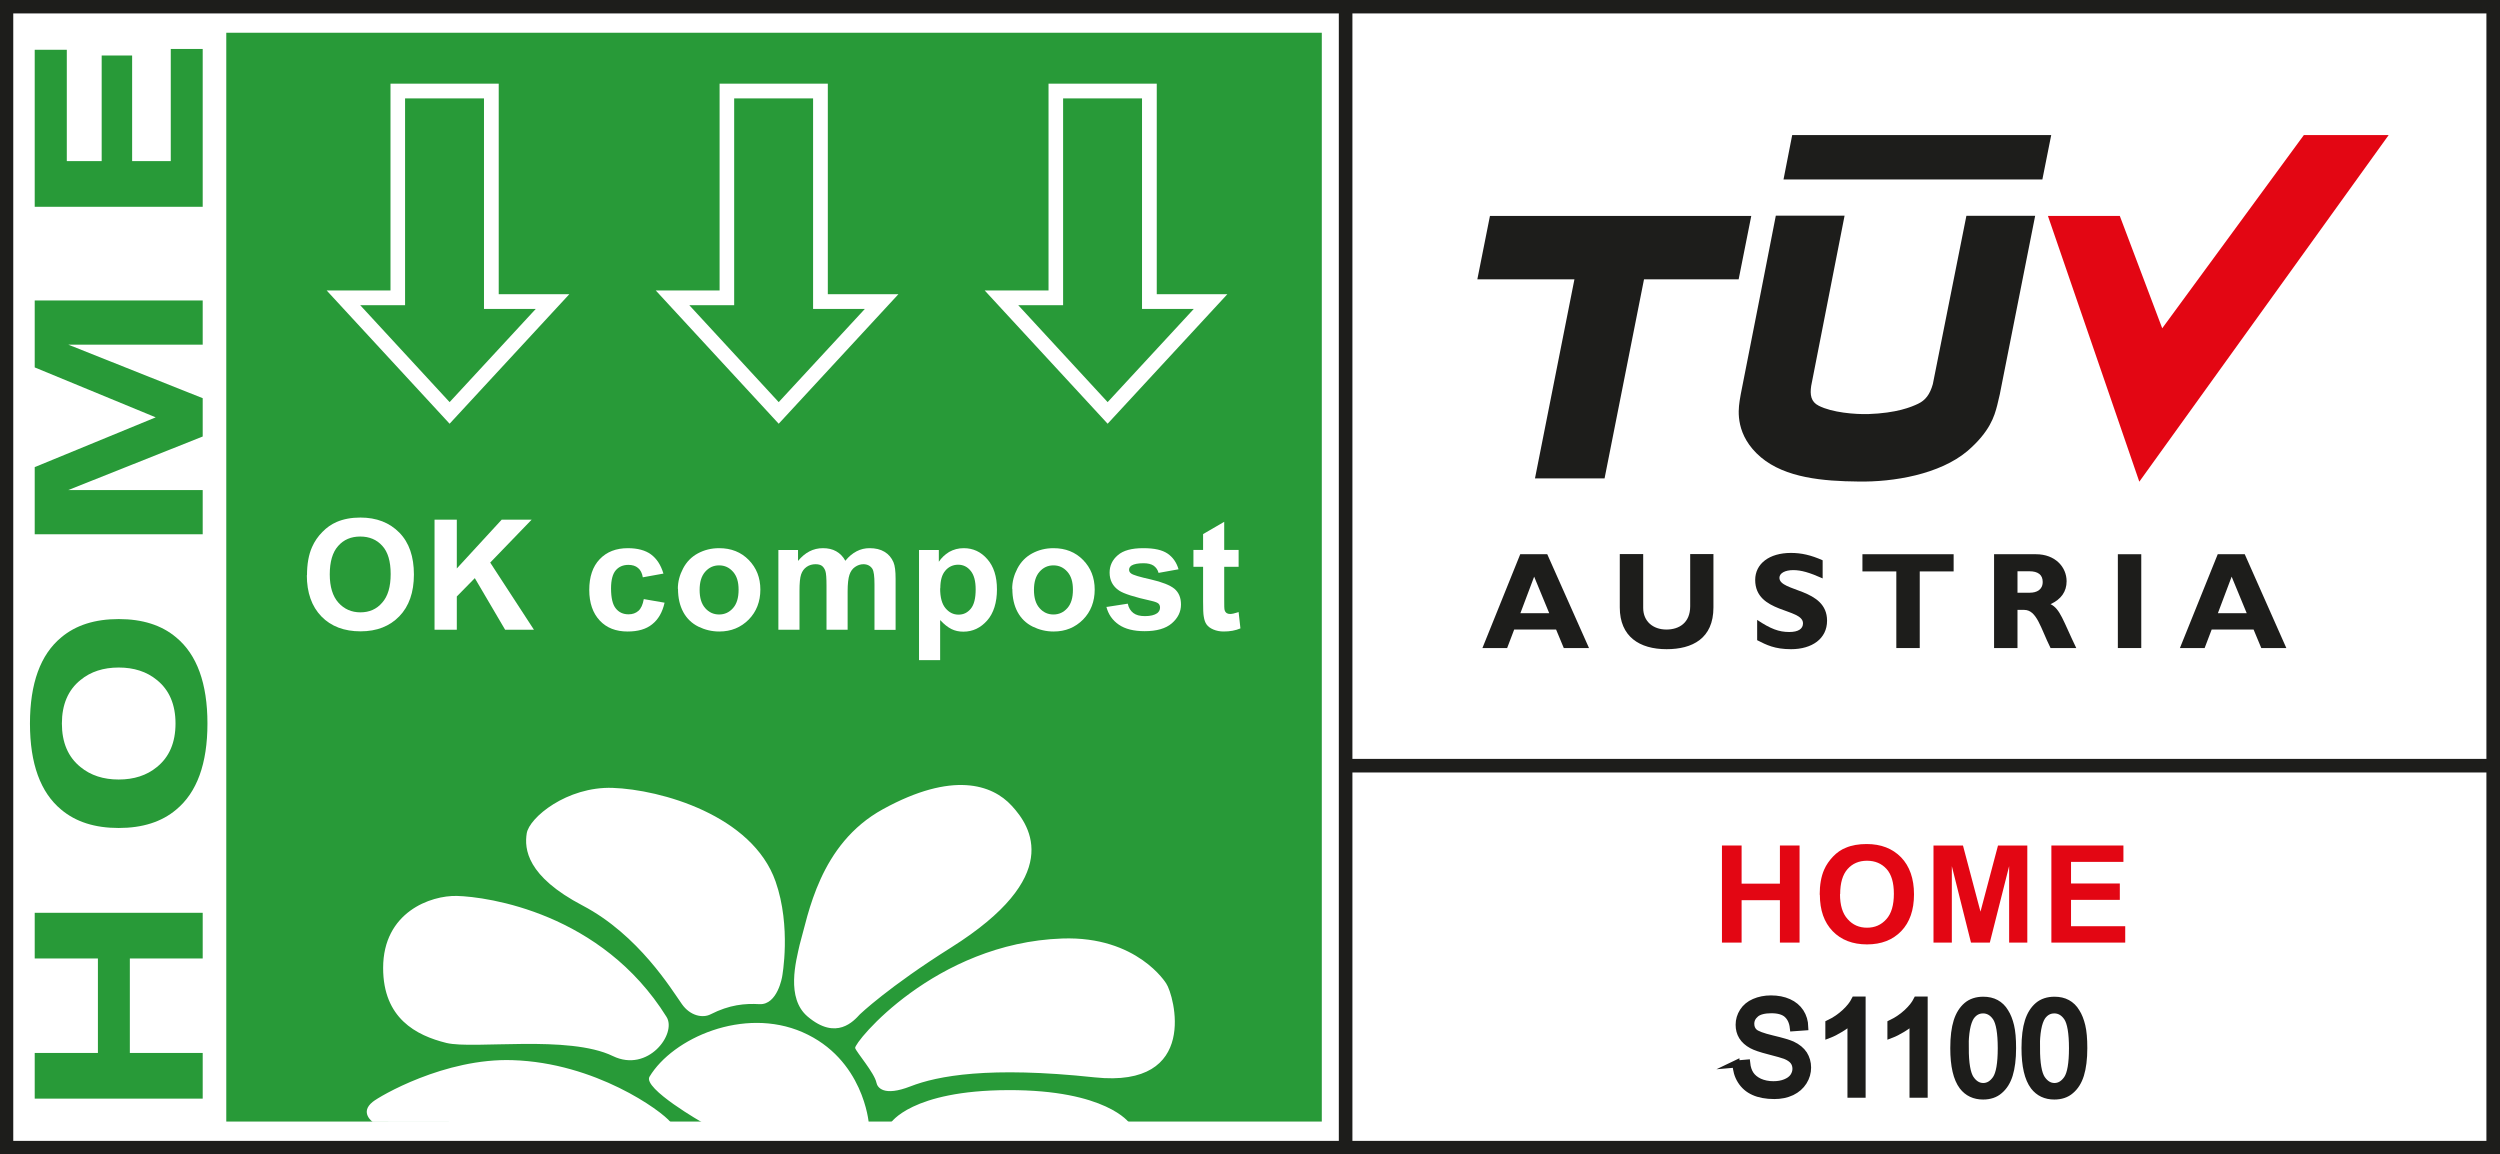 <svg xmlns="http://www.w3.org/2000/svg" id="Calque_2" data-name="Calque 2" viewBox="0 0 152.69 70.5"><defs><style>      .cls-1 {        fill: none;      }      .cls-1, .cls-2, .cls-3, .cls-4, .cls-5, .cls-6, .cls-7, .cls-8 {        stroke-width: 0px;      }      .cls-9 {        stroke: #1d1d1b;        stroke-miterlimit: 10;        stroke-width: .43px;      }      .cls-9, .cls-2, .cls-6 {        fill: #1d1d1b;      }      .cls-2, .cls-3, .cls-4 {        fill-rule: evenodd;      }      .cls-3, .cls-7 {        fill: #e30613;      }      .cls-4, .cls-8 {        fill: #fff;      }      .cls-5 {        fill: #289a38;      }    </style></defs><g id="Calque_1-2" data-name="Calque 1"><g><g><rect class="cls-8" width="152.69" height="70.5"></rect><polygon class="cls-5" points="12.38 67.1 2.12 67.1 2.12 64.31 5.98 64.31 5.98 58.54 2.12 58.54 2.12 55.75 12.38 55.75 12.38 58.54 7.93 58.54 7.93 64.31 12.38 64.31 12.38 67.1"></polygon><path class="cls-5" d="m7.25,50.57c-1.45,0-2.62-.37-3.51-1.12-1.27-1.05-1.91-2.81-1.91-5.26s.64-4.21,1.91-5.26c.89-.75,2.06-1.12,3.51-1.12s2.62.37,3.51,1.12c1.27,1.05,1.91,2.81,1.91,5.26s-.64,4.21-1.91,5.26c-.89.75-2.06,1.12-3.51,1.12m0-2.96c.93,0,1.71-.25,2.33-.76.76-.61,1.14-1.5,1.14-2.66s-.38-2.05-1.14-2.66c-.62-.51-1.4-.76-2.33-.76s-1.71.25-2.33.76c-.76.61-1.14,1.5-1.14,2.66s.38,2.05,1.14,2.66c.62.51,1.4.76,2.33.76"></path><polygon class="cls-5" points="9.51 25.49 2.12 22.44 2.12 18.35 12.38 18.35 12.38 21.05 4.17 21.05 12.38 24.32 12.38 26.66 4.17 29.93 12.38 29.93 12.38 32.63 2.12 32.63 2.12 28.53 9.51 25.49"></polygon><polygon class="cls-5" points="12.38 12.63 2.12 12.63 2.12 3.04 4.08 3.04 4.08 9.84 6.21 9.84 6.21 3.39 8.07 3.39 8.07 9.84 10.43 9.84 10.43 2.99 12.38 2.99 12.38 12.63"></polygon><rect class="cls-5" x="13.82" y="2" width="66.91" height="66.5"></rect><polygon class="cls-2" points="125.28 8.25 124.74 10.96 108.93 10.96 109.46 8.25 125.28 8.25"></polygon><path class="cls-2" d="m122.15,24.04l-.17.72c-.17.66-.44,1.6-1.82,2.79-1.69,1.42-4.51,1.9-6.66,1.86-2.15-.02-4.45-.22-5.95-1.48-1.57-1.33-1.38-2.86-1.31-3.37,0,0,.02-.17.08-.49.44-2.19,2.14-10.9,2.14-10.9h4.2s-1.95,9.94-2.04,10.4c-.08.54-.02.97.46,1.21.82.42,2.21.53,3.02.51,1.75-.06,2.63-.43,3.05-.63.44-.21.72-.56.9-1.2h0s2.05-10.28,2.05-10.28h4.2l-2.15,10.85Z"></path><polygon class="cls-2" points="106.96 13.19 91 13.19 90.23 17.06 96.16 17.06 93.75 29.22 98 29.22 100.41 17.06 106.19 17.06 106.96 13.19"></polygon><polygon class="cls-3" points="140.71 8.25 132.06 20.05 129.47 13.19 125.08 13.19 130.66 29.42 145.89 8.25 140.71 8.25"></polygon><path class="cls-6" d="m97.05,39.58h-1.54l-.47-1.13h-2.56l-.43,1.13h-1.51l2.31-5.73h1.65l2.55,5.73Zm-3.35-4.36l-.84,2.23h1.76l-.92-2.23Z"></path><path class="cls-6" d="m104.65,33.85v3.25c0,1.9-1.29,2.55-2.86,2.55-1.66,0-2.86-.77-2.86-2.55v-3.26h1.43v3.29c0,.82.6,1.32,1.42,1.32.76,0,1.45-.4,1.45-1.42v-3.19h1.43Z"></path><path class="cls-6" d="m111.33,35.33c-.83-.37-1.33-.51-1.81-.51s-.84.18-.84.47c0,.87,2.91.62,2.91,2.62,0,1.1-.92,1.74-2.2,1.74-1,0-1.5-.26-2.07-.55v-1.24c.82.55,1.33.74,1.96.74.55,0,.84-.19.84-.53,0-.94-2.92-.6-2.92-2.65,0-.99.86-1.65,2.18-1.65.64,0,1.22.13,1.94.45v1.12Z"></path><polygon class="cls-6" points="119.32 34.9 117.25 34.9 117.25 39.58 115.82 39.58 115.82 34.9 113.75 34.9 113.75 33.85 119.32 33.85 119.32 34.9"></polygon><path class="cls-6" d="m124.35,33.85c1.18,0,1.87.79,1.87,1.65,0,.63-.33,1.1-.98,1.4.59.29.76,1,1.57,2.68h-1.57c-.61-1.23-.84-2.33-1.61-2.33h-.41v2.33h-1.43v-5.73h2.56Zm-1.13,2.35h.76c.4,0,.78-.17.78-.66,0-.43-.28-.65-.82-.65h-.72v1.3Z"></path><rect class="cls-6" x="129.35" y="33.85" width="1.43" height="5.73"></rect><path class="cls-6" d="m139.65,39.58h-1.54l-.47-1.13h-2.56l-.43,1.13h-1.51l2.31-5.73h1.65l2.54,5.73Zm-3.35-4.36l-.84,2.23h1.76l-.92-2.23Z"></path><path class="cls-8" d="m27.46,25.88l-7.51-8.14h3.9V5.11h6.61v12.86h4.31l-7.31,7.91Zm-5.46-7.24l5.46,5.92,5.26-5.69h-3.16V6.01h-4.82v12.63h-2.75Z"></path><path class="cls-8" d="m47.56,25.88l-7.51-8.14h3.9V5.11h6.61v12.86h4.31l-7.31,7.91Zm-5.46-7.24l5.46,5.92,5.26-5.69h-3.16V6.01h-4.82v12.63h-2.75Z"></path><path class="cls-8" d="m67.65,25.88l-7.51-8.14h3.9V5.11h6.61v12.86h4.31l-7.31,7.91Zm-5.46-7.24l5.46,5.92,5.26-5.69h-3.16V6.01h-4.82v12.63h-2.75Z"></path><path class="cls-8" d="m18.75,35.14c0-.68.1-1.26.31-1.73.15-.34.36-.65.63-.92.26-.27.55-.47.87-.61.42-.18.9-.27,1.45-.27.99,0,1.78.31,2.38.92.6.61.89,1.47.89,2.56s-.3,1.94-.89,2.55c-.59.61-1.38.92-2.37.92s-1.8-.3-2.39-.91c-.59-.61-.89-1.45-.89-2.52m1.4-.05c0,.76.18,1.34.53,1.73.35.39.8.59,1.34.59s.99-.19,1.33-.59c.35-.39.52-.97.52-1.75s-.17-1.35-.51-1.72c-.34-.38-.79-.57-1.35-.57s-1.01.19-1.35.58c-.34.38-.51.96-.51,1.74"></path><polygon class="cls-8" points="26.54 38.46 26.54 31.74 27.9 31.74 27.9 34.72 30.64 31.74 32.47 31.74 29.94 34.36 32.61 38.46 30.85 38.46 29 35.31 27.9 36.43 27.9 38.46 26.54 38.46"></polygon><path class="cls-8" d="m40.53,35.03l-1.27.23c-.04-.25-.14-.45-.29-.57-.15-.13-.35-.19-.59-.19-.32,0-.58.11-.77.33-.19.22-.29.59-.29,1.11,0,.58.1.99.29,1.22.19.24.45.36.78.36.24,0,.44-.07.6-.21.16-.14.27-.38.33-.72l1.27.22c-.13.58-.38,1.02-.76,1.32-.37.3-.87.44-1.5.44-.71,0-1.28-.22-1.7-.67-.42-.45-.64-1.07-.64-1.87s.21-1.43.64-1.88c.43-.45,1-.67,1.72-.67.59,0,1.07.13,1.41.38.35.26.6.64.76,1.17"></path><path class="cls-8" d="m41.4,35.96c0-.43.11-.84.32-1.24.21-.4.51-.71.9-.92.39-.21.82-.32,1.3-.32.74,0,1.34.24,1.81.72.47.48.71,1.08.71,1.81s-.24,1.35-.71,1.83c-.48.48-1.07.73-1.8.73-.45,0-.87-.1-1.28-.3-.4-.2-.71-.5-.92-.89-.21-.39-.32-.86-.32-1.42m1.32.07c0,.48.11.85.34,1.11.23.26.51.39.85.39s.62-.13.85-.39c.23-.26.34-.63.34-1.12s-.11-.84-.34-1.1c-.23-.26-.51-.39-.85-.39s-.62.13-.85.39c-.23.26-.34.63-.34,1.11"></path><path class="cls-8" d="m47.55,33.59h1.19v.67c.43-.52.93-.78,1.52-.78.31,0,.58.06.81.19.23.13.42.32.56.58.21-.26.44-.45.69-.58.25-.13.51-.19.79-.19.36,0,.66.07.91.22.25.15.43.36.55.64.09.21.13.54.13,1.01v3.12h-1.29v-2.79c0-.48-.04-.8-.13-.94-.12-.18-.3-.28-.55-.28-.18,0-.35.06-.51.17-.16.11-.27.27-.34.48-.07.21-.11.55-.11,1.01v2.34h-1.29v-2.67c0-.47-.02-.78-.07-.92-.05-.14-.12-.24-.21-.31-.1-.07-.23-.1-.39-.1-.2,0-.38.05-.54.16-.16.11-.27.26-.34.46-.07.2-.1.54-.1,1.01v2.37h-1.29v-4.87Z"></path><path class="cls-8" d="m56.14,33.59h1.2v.72c.16-.24.37-.44.63-.6.27-.15.56-.23.89-.23.57,0,1.05.22,1.44.67.39.44.59,1.06.59,1.85s-.2,1.45-.6,1.9c-.4.45-.88.68-1.45.68-.27,0-.51-.05-.73-.16-.22-.11-.45-.29-.69-.55v2.45h-1.29v-6.73Zm1.28,2.35c0,.55.11.95.33,1.21.22.26.48.39.79.39s.55-.12.75-.36c.2-.24.3-.63.3-1.18,0-.51-.1-.89-.31-1.14-.2-.25-.46-.37-.76-.37s-.58.12-.78.36c-.21.24-.31.6-.31,1.08"></path><path class="cls-8" d="m61.82,35.96c0-.43.11-.84.32-1.24.21-.4.51-.71.9-.92.39-.21.82-.32,1.3-.32.74,0,1.34.24,1.81.72.47.48.71,1.08.71,1.81s-.24,1.35-.71,1.83c-.48.48-1.07.73-1.8.73-.45,0-.87-.1-1.28-.3-.4-.2-.71-.5-.92-.89-.21-.39-.32-.86-.32-1.42m1.32.07c0,.48.11.85.34,1.11.23.26.51.39.85.39s.62-.13.85-.39c.23-.26.34-.63.34-1.12s-.11-.84-.34-1.1c-.23-.26-.51-.39-.85-.39s-.62.13-.85.39c-.23.26-.34.63-.34,1.11"></path><path class="cls-8" d="m67.59,37.07l1.29-.2c.05.25.17.44.34.57.17.13.4.19.71.19.33,0,.58-.06.75-.18.11-.09.17-.2.17-.34,0-.1-.03-.18-.09-.24-.06-.06-.21-.12-.43-.17-1.04-.23-1.7-.44-1.98-.63-.39-.26-.58-.63-.58-1.1,0-.42.17-.78.5-1.06.33-.29.85-.43,1.55-.43s1.16.11,1.49.33c.32.22.55.54.67.96l-1.22.22c-.05-.19-.15-.33-.3-.44-.15-.1-.35-.15-.62-.15-.34,0-.58.05-.73.14-.1.07-.15.15-.15.26,0,.09.04.17.13.23.12.09.52.21,1.2.36.69.16,1.17.35,1.44.57.27.23.4.55.4.96,0,.45-.19.83-.56,1.15-.37.32-.93.48-1.66.48-.66,0-1.19-.13-1.58-.4-.39-.27-.64-.63-.76-1.1"></path><path class="cls-8" d="m75.65,33.59v1.03h-.88v1.96c0,.4,0,.63.03.7.02.07.06.12.11.16.06.04.13.06.22.06.12,0,.29-.04.52-.12l.11,1c-.3.13-.64.19-1.02.19-.23,0-.44-.04-.63-.12-.19-.08-.32-.18-.41-.3-.09-.12-.15-.29-.18-.5-.03-.15-.04-.45-.04-.91v-2.12h-.59v-1.03h.59v-.97l1.29-.75v1.72h.88Z"></path><polygon class="cls-7" points="105.17 57.57 105.17 51.64 106.37 51.64 106.37 53.97 108.71 53.97 108.71 51.64 109.91 51.64 109.91 57.57 108.71 57.57 108.71 54.98 106.37 54.98 106.37 57.57 105.17 57.57"></polygon><path class="cls-7" d="m111.14,54.64c0-.6.09-1.11.27-1.52.13-.3.32-.57.55-.81.23-.24.49-.42.77-.53.37-.16.8-.23,1.28-.23.87,0,1.57.27,2.1.81.52.54.79,1.3.79,2.26s-.26,1.71-.78,2.25c-.52.54-1.22.81-2.09.81s-1.58-.27-2.1-.81c-.52-.54-.78-1.28-.78-2.22m1.23-.04c0,.67.15,1.18.47,1.53.31.35.7.52,1.18.52s.87-.17,1.18-.52c.31-.34.46-.86.46-1.55s-.15-1.19-.45-1.52c-.3-.33-.7-.5-1.19-.5s-.89.17-1.19.51c-.3.34-.45.85-.45,1.53"></path><polygon class="cls-7" points="118.09 57.57 118.09 51.64 119.89 51.64 120.96 55.68 122.03 51.64 123.82 51.64 123.82 57.57 122.71 57.57 122.71 52.9 121.53 57.57 120.38 57.57 119.21 52.9 119.21 57.57 118.09 57.57"></polygon><polygon class="cls-7" points="125.29 57.57 125.29 51.64 129.69 51.64 129.69 52.64 126.49 52.64 126.49 53.96 129.47 53.96 129.47 54.96 126.49 54.96 126.49 56.57 129.8 56.57 129.8 57.57 125.29 57.57"></polygon><path class="cls-4" d="m54.4,68.59h14.58s-1.4-2.03-7.41-2.01c-5.93.02-7.17,2.01-7.17,2.01m-2.17-4.58c-.09-.32,4.87-6.42,12.65-6.69,4.59-.16,6.35,2.75,6.35,2.75.47.69,2.08,6.42-4.38,5.73-6.46-.69-9.6-.09-11.24.55-1.64.64-2.02.07-2.08-.22-.12-.6-1.22-1.86-1.3-2.12m-29.47,4.51s-.81-.57,0-1.22c.41-.34,4.41-2.69,8.55-2.55,5.05.16,9.08,3.08,9.65,3.79l-18.2-.02Zm4.51-4.82c-1.86-.46-3.87-1.51-3.87-4.58,0-3.41,2.9-4.44,4.51-4.4,1.86.05,8.83,1.02,12.8,7.39.64,1.02-1.13,3.43-3.28,2.39-2.7-1.31-8.49-.4-10.16-.8m15.68,4.89h10.11s-.31-3.92-4.05-5.55c-3.59-1.56-7.92.36-9.34,2.72-.43.72,3.28,2.83,3.28,2.83m-5.54-20.47c2.94.1,8.54,1.67,9.96,5.72.97,2.77.4,5.81.4,5.81,0,0-.28,1.73-1.38,1.68-.9-.05-1.83.03-2.99.62-.49.25-1.25.09-1.75-.62-.63-.89-2.64-4.22-6.06-6.02-3.42-1.79-3.57-3.46-3.42-4.41.15-.96,2.45-2.87,5.25-2.78m11.42,9.58c.52-1.8,1.2-6.15,5.09-8.28,4.24-2.33,6.67-1.51,7.86-.21,1.2,1.29,3.16,4.34-3.7,8.66-3.83,2.41-5.57,4.08-5.57,4.08-.37.4-1.43,1.63-3.19.14-1.34-1.13-.71-3.4-.49-4.39"></path><rect class="cls-1" width="152.69" height="70.5"></rect><path class="cls-6" d="m82.6,47.18h69.26v22.5h-69.26v-22.5ZM.81.82h80.96v68.86H.81V.82Zm81.79,0h69.26v45.53h-69.26V.82ZM0,70.5h152.69V0H0v70.5Z"></path></g><g><path class="cls-9" d="m105.99,64.99l.69-.06c.03.29.11.52.23.7.12.18.3.33.55.45.25.11.53.17.85.17.28,0,.52-.04.74-.13s.37-.2.48-.35c.1-.15.16-.31.16-.49s-.05-.34-.15-.47c-.1-.13-.27-.25-.5-.34-.15-.06-.48-.15-.98-.28-.51-.13-.86-.25-1.06-.36-.26-.14-.46-.32-.59-.53s-.19-.45-.19-.71c0-.29.08-.56.24-.81.16-.25.39-.44.69-.57.3-.13.64-.2,1.01-.2.41,0,.77.07,1.08.21.31.14.55.34.72.6s.26.57.27.9l-.7.05c-.04-.36-.17-.63-.38-.82s-.54-.28-.96-.28-.76.08-.96.25c-.2.17-.3.37-.3.61,0,.21.07.38.21.51.14.13.51.27,1.1.41.59.14,1,.26,1.22.36.32.15.56.35.71.58.15.24.23.51.23.81s-.08.59-.25.86c-.17.27-.41.48-.72.63-.32.15-.67.22-1.06.22-.5,0-.92-.08-1.25-.23-.34-.15-.6-.38-.79-.68-.19-.3-.29-.65-.3-1.03Z"></path><path class="cls-9" d="m113.73,66.83h-.68v-4.48c-.16.16-.38.32-.64.48s-.5.28-.71.36v-.68c.38-.18.71-.41.99-.67s.48-.52.6-.76h.44v5.75Z"></path><path class="cls-9" d="m117.52,66.83h-.68v-4.48c-.16.16-.38.32-.64.48s-.5.28-.71.36v-.68c.38-.18.71-.41.99-.67s.48-.52.6-.76h.44v5.75Z"></path><path class="cls-9" d="m119.33,64.01c0-.68.07-1.22.2-1.63.13-.41.33-.73.6-.96.26-.22.6-.33,1-.33.3,0,.56.06.78.18.22.12.41.3.55.54.15.23.26.52.34.85.08.33.12.79.12,1.35,0,.67-.07,1.21-.2,1.63s-.33.73-.6.96c-.26.23-.6.34-1,.34-.53,0-.95-.2-1.25-.59-.36-.48-.54-1.25-.54-2.33Zm.7,0c0,.94.11,1.56.32,1.88.21.31.47.47.78.47s.57-.16.78-.47.32-.94.32-1.87-.11-1.57-.32-1.88-.48-.46-.79-.46-.56.14-.75.41c-.23.35-.35.99-.35,1.93Z"></path><path class="cls-9" d="m123.68,64.01c0-.68.07-1.22.2-1.63.13-.41.33-.73.6-.96.26-.22.6-.33,1-.33.3,0,.56.06.78.18.22.12.41.3.55.54.15.23.26.52.34.85.08.33.12.79.12,1.35,0,.67-.07,1.21-.2,1.63s-.33.73-.6.96c-.26.23-.6.34-1,.34-.53,0-.95-.2-1.25-.59-.36-.48-.54-1.25-.54-2.33Zm.7,0c0,.94.11,1.56.32,1.88.21.31.47.47.78.47s.57-.16.78-.47.32-.94.32-1.87-.11-1.57-.32-1.88-.48-.46-.79-.46-.56.14-.75.41c-.23.35-.35.99-.35,1.93Z"></path></g></g></g></svg>